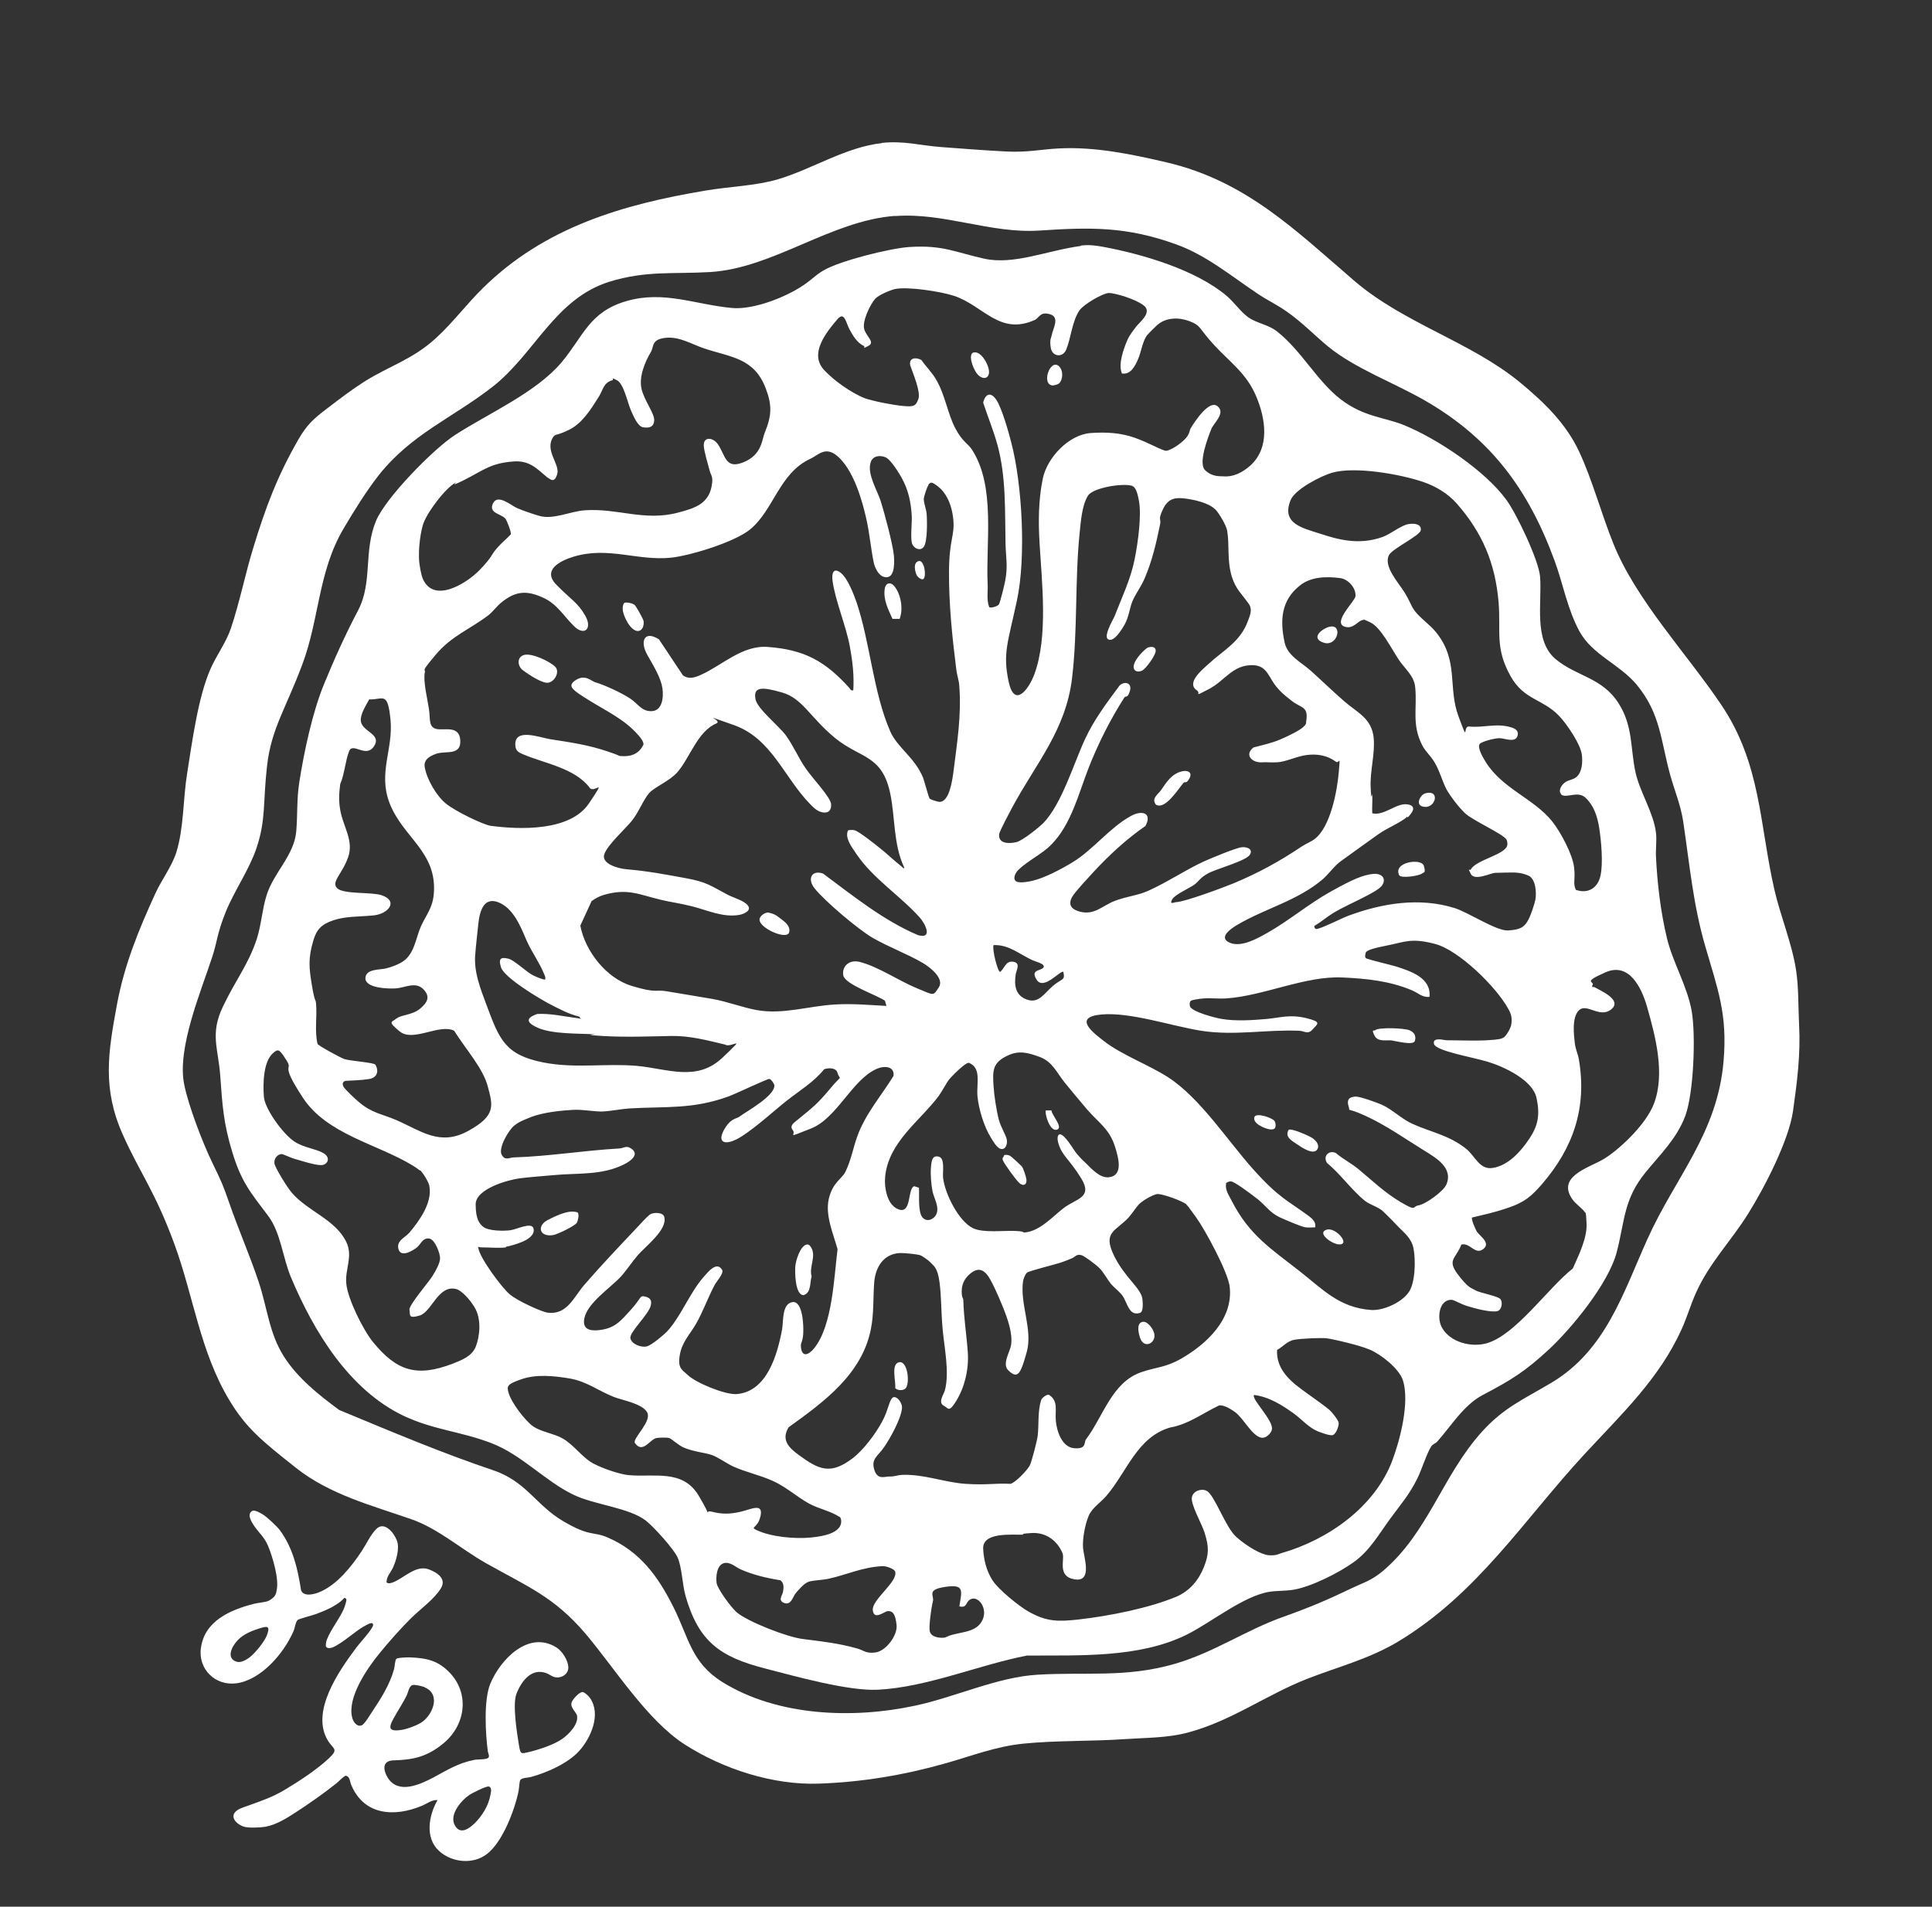 <svg viewBox="0 0 1080 1066" version="1.1" xmlns="http://www.w3.org/2000/svg">
  
  <rect x="0" y="0" width="1080" height="1066" fill="#333333" stroke="none"/>
  
  <defs>
    <style>
      .st0 {
        fill: #fff;
      }
    </style>
  </defs>
  <g id="Layer_1">
    <g>
      <path d="M492.8,79.9c12.7-1.3,21.3,1.4,33.1,2.3,12.1.9,24.6,1.9,36.6,2.5s19.3-1.2,29.2-1.7c20.2-1.1,40.9,3.2,60.5,7.8,44.4,10.4,72.1,38.1,105.1,66.4,27.7,23.7,64.8,33.9,92.4,56.6,13.3,11,25.6,22.8,33,38.6s12.4,34.7,19.2,51.6c12.7,31.6,41.2,61.6,60.4,90.2,22.1,32.9,21.2,66.2,29.5,102.8,3.4,15,9.8,30,12.2,45.3,1.5,9.8,1.2,20.8,1.7,30.7.9,16.2-1.1,32-3.4,48.2s-15.7,42.4-25.1,57.4c-9.6,15.4-21.5,27.2-29.1,44.1-3,6.6-5,13.7-8,20.3-12.4,27.6-33.7,47.7-53.8,69.4-34.5,37.2-60.2,78.7-105.1,105.6-16,9.5-33.2,13.9-50.2,20.5-23.3,9.1-42.6,23.7-67.2,30.2-11.4,3-23.1,2.8-34.7,3.6-18.8,1.3-38.1.7-56.6,2.5-16.2,1.6-29.1,6.9-44.5,11.2-23,6.5-46.5,10.4-70.3,11.2-25.5.9-53.4-8.1-74.8-21.8-21.2-13.6-39.2-42.6-55.5-61.9-17.8-21-33.1-26.7-56-39.7-13.6-7.7-26.5-19.2-41.4-24.4-22.1-7.7-45.7-13.8-64.5-28.7s-27.8-22.1-37.2-37.7c-16.5-27.4-20-57.9-30.8-87.4s-19.5-40.2-28.8-61.1c-11.6-25.9-8.3-46-3.3-73,4.1-22.1,12.1-41.6,21.4-61.9,3.5-7.7,9.3-15.2,11.8-23.2,4.2-13.6,3.7-29.7,6-44,2.8-17.5,6.1-42.7,13.1-58.5,3.4-7.7,8.7-14.7,11.4-22.7,4.8-14.3,8-30.4,12.5-45,6.9-22.6,13.4-40,25.2-60.5,4.8-8.3,8.5-11.6,16-17.3s14-10.7,20.8-15c14.3-9,26.7-12.2,39.9-24.2,9.6-8.7,17.3-19.2,26.6-28.3,34.4-33.8,77.8-46.6,124.6-54.4,12.9-2.2,27.9-2.6,40.3-6.3,18.9-5.6,38-18.1,58.1-20.2ZM500.3,120.7c-36,2.7-68.1,29.3-103.4,31.4-20.3,1.2-35.9-.9-56.2,5.4-30.5,9.5-41.6,40.1-65.3,58.7-22.4,17.5-45.3,26.3-63.7,49.5-6.7,8.5-14.3,20.7-19.8,30.1-14,23.8-13.4,50.2-22.8,75.4s-17.4,36.1-19.8,56.8-.5,30.2-6,46.4c-4.1,12-12.3,23.6-17.1,35.4s-4.8,16.8-7.5,25c-6.4,19.7-19.7,50.9-15.8,71.2,2.3,11.9,10.4,33,15.8,44.1s6,12.6,9.4,22.3c5.1,14.8,11.6,29.6,16.5,44.3s5.8,28.6,14.1,41.7c7.7,12.1,19.5,21.5,30.9,29.9,28.5,11.8,56.9,23.9,86.1,33.7,18.4,6.2,23.8,19.4,39,28.4s16.8,5.6,25,9.2c18.1,7.8,28.2,21.8,36.8,39s9.9,30.9,27.3,41.8c30.8,19.2,73.2,20.7,107.8,13.2,22.2-4.7,45.9-16,68.5-17.3,27.1-1.6,49.1,1.8,76.4-6,22.2-6.4,40-19,61-26.4,14.3-5.1,24.5-9.4,38.2-16,7.2-3.4,11.1-4.3,17.6-9.8,25-21.3,33.1-53.1,54.9-77.4,12.5-13.9,23.6-18.4,39-27.6,30.4-18.1,40.1-50.1,53.7-80.3,15.7-34.9,39.2-59.1,42.6-99.7,2.2-26.1-3.2-39.8-10.2-63.9-6.9-23.6-8.8-46.1-12.4-70-1.4-9.1-4.7-16.9-7.1-25.4-5.4-19.2-5.4-34.8-18.9-51-9.7-11.6-24.7-16.6-31.9-29.7-6.7-12.2-9.2-26.5-13.9-39.4-14.6-39.9-35.5-68.4-72.6-89.8-17-9.8-39.1-17.9-54-30.1-7.9-6.5-14.8-13.8-23.5-19.8-5.1-3.6-10.8-6.3-16-9.8-14.8-9.9-28.6-21.5-45.6-27.6-27.6-10-47.8-9.6-76.4-7.7-27.3,1.8-53.3-10.2-80.6-8.1Z" class="st0"></path>
      <path d="M604.3,137.3c4.4-.6,8.6,0,12.9.8,21.8,4.1,51.3,12.8,68.5,27.3,4,3.4,8,9.1,12.1,12,5,3.5,11.2,4,16.2,8,13.5,10.7,22.4,27.8,35.4,37.8s24.5,10,35.5,14.5c18.6,7.6,45.4,25.5,57.2,41.8,5.7,7.8,18,33.6,18.8,42.8,1.2,14.4-3.8,35.7,8.7,46.2,11.6,9.7,26,10.2,35.2,24.7,8.2,12.9,6.5,25.2,9.5,38.8,2.5,11,10.1,22.5,11.4,33.6.5,4.2-.2,9,0,13.3.7,14.8,2.6,31,6.1,45.5,3.2,13.5,11.5,27.1,13.9,41.1,2.3,13.5,1.1,45.9-3.7,58.6-4.8,12.6-13.9,21.3-22,31.2-12.4,15.2-11.6,26.7-16.2,44.6s-25.9,43.4-37.9,54.5c-13.4,12.4-21,17.1-37,25.5-10.7,5.6-17.8,17.5-25.5,26.1-.9,1-2.4,1.3-3.3,2.6-2.4,3.6-5.4,13.2-7.8,18-4.7,9.4-9.1,14.2-15.1,22.4-6.4,8.7-11.5,18-20.5,24.4-8.2,5.9-23.8,13.8-33.7,15.4-4.1.7-9,.5-13.1,1.1-14.7,2.2-32.9,17.3-46.7,24.1-26.6,13.1-60.2,11.4-89.2,11.6-27.1,5.3-55.7,17.7-83.3,19.1-16.6.8-46.1-7.5-63.1-11.9-24.9-6.4-37.1-14.9-44.4-40.6-1.8-6.4-2-16-4.4-21.4-2.1-4.8-13.4-17.2-17.7-20.6-9.6-7.4-28.7-8.8-40.5-14.5-15.9-7.6-28.8-22.3-46-28.9s-32.1-7.3-48.9-15.2c-30.5-14.5-50.3-47.1-63.1-77.6-4.5-10.7-5.7-24.9-12.6-34.1-10-13.3-15-18.9-20.1-35.6-5-16.3-5.6-26.4-6.8-43.1-1.1-15.1-5.8-23.1,1.5-38.4s14.2-23.5,18.9-37.7c2.6-8.1,3-16.5,5.5-24.5,3.9-12.7,15.5-22.4,16.6-35.8.8-9.2.2-17.8,1.7-27.4,2.6-16.8,7.3-38.9,13.7-54.6,5.8-14.2,12.1-28.1,19.2-41.6,8.2-15.7,2.9-32.9,10-50,5.4-13,32.3-40.4,44.3-48.1,18.8-12.1,45.1-23.6,59.4-40.5,12.3-14.7,15.5-28.3,36.4-34.3s38.3,2,59,3.9c10.5.9,25.2-4.4,34.5-9.5s10.9-8.3,16.7-11.6c9.1-5.3,37-12.3,47.8-13,18.7-1.2,25.2,2.8,41.8,6.5s35-4.5,54.1-7.1ZM627.1,208.6c-2.1-5.1,1-13.6,3.2-18.7,1.1-2.5,3.3-5.3,5-7.5s9-7.8,4.1-11.6-16.3-7-19.5-7-14.2,6.3-16.6,9.9c-4,6-4.7,15.6-7.3,21.8-2,4.7-7.8,3.9-8.6-1s.3-5.7.5-7c.7-3.9,4.7-10.1-.9-11.8s-6,2-8.6,3.2c-19.7,8.8-28.6-8-45.1-13.5-7.2-2.4-25.8-5.3-33-3.8-2.7.6-9.3,3.4-11.1,5.5-2.9,3.3-7.3,12.6-6.1,16.9s6.3,7.3,2.3,9.4-1.4.5-2.5,0c-3.8-1.7-6.2-5.9-8.1-9.4s-2.7-10.2-6.7-5.5c-6.5,7.6-16,19.5-7.2,28.6s19.5,14.5,22.7,15.6c5.4,1.8,15.8,3.8,21.5,4.3s6.9,0,8.3-4-3.1-14.3-4.6-18.8c-.8-4.3,3.3-4.6,6.3-2.9,2.6,3.8,5.9,6.9,8.2,10.9,5.1,8.7,6.5,19.4,10.8,27.4s6.9,8,9.5,12.2c13,20.6,7.4,51.5,8.5,74.8.2,4.3-.7,8.8.9,12.9.9.6,4.7-.5,5.4-1.6s3.1-10.9,3.5-13.1c1.6-8.4.4-12.8.2-20.6-.4-18.6.4-37.3-4.5-55.4-2.1-7.8-5.5-16-8-23.7,1.2-5,4.3-6.2,7.4-1.5s6.9,18.3,8.2,23.4c6.3,23.7,8.4,64.7,3.3,88.6s-8.1,29.6-4.6,45.8c3.3,14.8,11.3,3.7,14.3-4.4,7.8-21.1,4.2-51.4,2.9-73.7-.7-11.8-.6-23.8,1.8-35.6,2.4-11.8,14.5-24.7,26.8-25.6,8.7-.6,16.6-.2,24.8,2.7s15.5,7.4,17.5,7.2c3.3-.4,10.1-5.4,11.8-8.2s1-3.2,2-4.7c2.1-3.4,10.1-15.8,14.8-12s-2.1,9.4-3.4,12.6c-1.9,4.7-7.5,19.2-3.6,23.1s8.5,3.4,10.2,3.5c5.7.5,10.8-2.2,15-5.9,11.3-10,8.7-26.5,3.3-39.1s-14.3-18.6-23.3-28.3-7-10.8-14-13.5c-5.9-2.2-13.1-2.1-18,2.3-1.1,1-5.1,4.9-5.8,5.9-2.3,3.3-3.1,9-4.7,12.8s-4.3,9.5-9.5,8.2ZM282.2,289.7c-2.1-2.4-9.3-2.8-6.6-8.3s10.2,1.3,13.5,2.7,9.1,3.4,12.3,4.3c7.9,2.3,17.2-2.5,25.5-3.1,18.4-1.3,33.2,6.3,52.1,1.3,10-2.6,17.9-5.2,19.1-16.7.4-3.7-.7-4.1-1.4-6.8s-3.2-10.8-3.3-14.1c-.1-5,5.2-4.6,8-.5,4.2,6.3,4.1,14.1,14.3,9.9s10.1-12.3,11.8-16.5c3.9-9.5,4.2-15.3.5-24.9-6.5-16.9-19.3-17.2-34.4-22.2-7.1-2.4-13.8-6.8-21.7-5.9s-6.3,4.9-8,7.8c-3.4,5.7-6.8,13.9-5.3,20.6s7.4,13.9,7.1,17.8-3.1,4.3-6.2,3.8-5.5-6.6-6.7-9.2c-2-4.5-4-15-7.9-17.1s-1.5-.3-2.5,0c-5,1.2-5.3,5.4-7.6,9.1-4.3,6.8-9.1,14.8-16.5,18.5s-7.7,2.1-9.1,4.2c-4.9,7.4,3.9,15.1,2.3,20.6s-3.8,2.9-5.7,1.8c-6.2-5.3-10.1-9.4-18.7-8.8-12.8.9-17,5-27.3,10.2s-3.4.7-5.1,1.6c-5.9,3.2-16.6,17.4-18.4,24s-2.2,13.9-2.1,17.9,1.2,9.7,2.2,12c6.2,13.9,24.4,2.5,31.6-4.9s6.4-8.4,9.6-12.1,5.4-5.2,7.9-7.9c.5-1.1-2.2-8-3.1-9ZM519,271.3c-.8.8-2.6,6.5-2.6,7.7,0,2.3,1.4,5.8,1.6,8.3.3,3.8.5,15.6-1.6,18.4s-5.8.7-6.6-1.9c-.9-3.2,0-10.9-.1-14.9-.4-7.7-1.8-14.9-5.7-21.8s-7.1-10.5-8.7-11.3c-3.2-1.5-7.4-1.1-8.6,2.7-2.1,6.6,3.7,15.5,5.7,21.9,2.1,6.7,6.4,22.9,7.2,29.4.4,3.3.9,12.5-3.7,12.9s-6.9-5.5-7.5-8.3c-1.6-7.7-2.3-16.3-4.1-24.2-2.4-10.8-6.8-25.6-14.6-33.7s-11.9-2.2-16.7,0c-17.4,8-20.5,28.7-33.7,39.5-8.5,7-33.1,14.6-44.2,15.8-19,1.9-35.2-6.5-54.7-.5-7.4,2.3-17.4,7.4-9.4,15.6s11.9,9.9,16.1,17.2-.3,11.7-6.1,6.1-9.4-12.4-17.3-16c-9.3-4.3-15.6-3.8-23.5,2.7-2.5,2-4.6,5-7.1,7-10,7.7-20.6,11.5-29.5,22.1s-5.6,7.6-6.1,9.8c-1.1,5,1.5,15.2,2.3,20.7s-.3,9.8,3.9,11,13.1-2.4,13.6,6.4-8.2,5.7-13.4,7.5-7,4.2-6.5,7.3c1.1,6.9,6.5,16.2,11.9,20.6s21.1,11.9,25,12.4c16.5,2.2,44.4,3.1,54.9-12.5s3-5.3.5-8.7c-8.3-11.1-25.4-13.7-37.1-18.7-2.4-1-4.2-1.8-4.5-4.7-1-10.6,13.6-4.7,19.6-3.8,11.5,1.8,21,3.1,32.2,6.9s3.4,2,5.2,2.3c6.4.9,11.7-.2,14.6-6.2.2-1.7-1.8-4.1-3-5.4-7.5-8.7-18-13.5-27.3-19.3s-12.8-8-7.5-11.4,8.5.6,11,1.3c5.4,1.6,14.6,5.9,19.3,9s6.4,7.3,12.1,7.1,6.8-7.2,6-12.8-4.7-12.1-8.3-18.4c-4.5-7.7-1.9-14.3,6.4-8.9l13.3,20c3.1,2.4,6.6,1.4,9.9-.1,12.1-5.4,23.3-16.8,37.6-15.7,20.5,1.5,32.1,8,45.5,22.8.7.8.8,1.8,2.3,1.4.5-8.4-.4-16.1-1.9-24.3-2.2-12-8.2-25.7-9.7-36.9-.6-4.1.5-7.6,4.5-4.5s7.2,11.8,8.8,16.2c7.7,22.5,9.4,50.8,19,72.6,4,9.1,13.7,14.5,18.3,25.8.8,2.1,3.1,11.1,3.7,11.7s4.6,1.8,5.3,1.8c5.7.4,7.3-12.1,7.9-16.2,2.1-16.8,4.7-32.2,3.3-49.2-.2-2.6-1.3-5.7-1.6-8.4-2.3-18.2-4.2-36.6-4.1-54.9s3.3-20,2.4-29.2-4.5-15.3-8.4-18.3-4.1-2.6-5.6-1.1ZM872.8,444.1c-2.1-2.1.3-5.6,2.4-6.9s4.4-1.3,6.2-2.9c3.1-2.9,3.3-8.2,2.9-12.1-.6-6-8.6-17.7-12.9-22.1-9.2-9.5-19.5-8.7-27-22.1-8.9-16-5.3-24.9-6.7-41.5-1.9-21.8-9.1-38.7-23.3-54.9-4.9-5.6-11.7-9.7-18.7-12.1-12.8-4.4-38.3-8.9-51.1-5.2-6.2,1.8-20.6,9.2-23.1,15.2-5.5,13.3,6.7,15.7,16.2,18.8s21.6,6.8,35.2,1.9c4.6-1.7,10.3-6.5,14.5-7.2s7.3.5,6.8,3.5-16,10.3-17.8,13.9c-3.1,6.3,5.3,15.3,8.6,20.6s3.6,7.4,5.6,10.2c2.9,4.1,8.7,8,12,12.1,13.1,16,6.6,30.9,12.7,47.2s2,5.2,6,5.7c8.2.8,15.3-2.1,23.6.5,2.3.7,4.2,2,3.4,4.7-1.2,4.2-7.5,1.2-10.3,1.3s-9.9,1.9-10.9,3.3c-1.4,2.1,2.1,7.9,3.4,10,9.5,15.2,27,20.4,37.3,33.4,4.6,5.8,11.2,18.1,12.1,25.4s-.8,8.7,1,12.7c6.8,2.4,12.3-1,13.8-8s.4-19.3-.7-26.4-3.3-13.1-7.8-17.2c-4.4-4-10.9.8-13.6-1.8ZM679.2,284.7c-3.6-3.6-11.8-5.4-16.9-6s-9.2-.3-12.2,6-.9,5.3-1.6,8.4c-2.1,10.4-4.5,20.7-8.7,30.4-1.8,4.3-5,8.5-6.7,12.5s-2,8.9-4.4,13.1-5.5,8.6-8.1,8.6c-5.2,0,1.6-11.1,2.5-13.3,4-10.3,8.9-20.5,11.1-31.4s3.9-25,2.5-32.9-3-7.9-3.9-8.5c-5.2-1.6-21.7,1-24.6,5.5-3.5,5.6-4,14.7-4.7,21.1-2.7,26.9-1,53.7-4.2,80.8-3.4,29.1-20.2,47.8-33.4,72.3-1.3,2.5-7.2,13.4-7.4,15.2-.4,5.3,5.5,5.2,9.4,4.4s13.7-9.1,15.2-10.6c10.4-10.6,17.2-33.7,23.5-47.2,5-10.8,12.2-20.3,19.3-29.9,3.1-2.7,7.1-1.2,5.7,3.2s-2.2,2.3-3.1,3.6c-7.7,12-14.7,25.9-19.9,39.2-5.7,14.5-9.7,31.7-21,43.1-5.1,5.2-13.2,9-18.4,14.1-1.4,1.4-3.1,4.5-1.5,6.1s7.2.4,9.2,0c6.8-1.5,16.8-6.8,22.8-10.5,11.6-7.1,20.5-19.2,32.5-25.8,6.1-3.4,12.1-1.8,8.1,5.6-10.7,7.4-20.3,16.3-29.1,25.8-2.7,3-10.3,11-11.9,13.9-2.6,4.8.2,7.2,4.8,8.3,8,1.8,12.2-3.5,19-6.1s12.8-3,18.6-5.6c10.6-4.7,20.9-11.7,31.1-16.4,3.7-1.7,17.9-7.6,21.2-8s6.4,1.1,4.8,4c-1.9,3.6-18.8,8-23.5,10.6s-5,4.4-7.8,6.4-11,5.5-12.4,8.4,1.4,1.3,2.1,1.3c4.7,0,26.4-8.1,32-10.4,13.8-5.7,26.1-12.4,38.4-20.7,2.2-1.5,5.4-2.7,7.4-4.3,8.8-6.8,12.5-26.8,13.4-37.4s.4-4.2-1.7-5.8c-4.8-3.5-10.3-4.4-16.1-3.7s-11.8,3.9-16.8,4.1-4.8-.2-8.2,0c-5.7.4-10.2-4.2-4.9-8.3,5.1-1.4,9.8-2.3,14.8-4.4s11.1-5.2,13-7,1.5-1.9,1.7-3.3c1.3-8.4-2.7-7.2-7.9-11.2s-6.4-5.3-8.3-7.5c-4.8-5.3-5.3-12.2-13.3-12.6-11.6-.5-16,8.8-25,13.4s-4.1,2.4-6.6.7c-6.3-4.2,3.1-11.7,6.6-14.9,8.6-7.9,17.5-12.1,21.9-23.9,1.2-3.2,2.6-6.4.6-9.4-3.9-5.7-7.3-8.1-9.6-15.4-2.8-9.3-1.2-17.2-2.6-25.7-.5-3-4.6-9.9-6.7-12ZM786.6,456.6c-3.1,3.1-11.5,6.5-15.8,9.6-7.1,5-14.3,10.3-21.3,15.3-3.4,2.4-6.7,7.1-10,10-14.1,12.1-32.6,16.5-47.7,25.5-3.5,2-11,7.1-4.5,10s15.5-2.3,20.9-5.3c12.1-6.8,23.4-16.4,35.8-23.3s17.9-9.2,23.5-9.8,7.9,3.4,4.5,7.1-19.9,10.6-25.8,14.2-7.1,5.2-10.9,7.4c-1.3.7-.1,2,.4,2.1,1.8.3,14.7-6.2,17.7-7.3,19.1-7.1,39.9-10.6,59.8-4.4,7.6,2.4,23.4,12.9,29.8,12.5s8.5-1.6,10.5-4.5,4.4-10.6,4.8-12.7c.7-3.8.2-11.6-3.8-13.4s-7.5-1.8-9-1.8-7.4.1-9.8.2-11.4,4.7-13.5.6-.5-1.5,0-2.5c2.8-5.4,19.7-8.3,20.4-13.7.1-1,0-2-.4-2.9-1.6-3.1-19.2-10.9-23.3-14.9s-8.2-9.6-10.2-13.1-3.9-10.5-6.6-15-5.1-6.1-7-9.7c-6.1-11.8-2.8-20.7-4-32.6-.6-6.4-5.7-10.2-9-15.1-4.1-6-10.1-18.4-16.2-21.2s-2.8-1.3-3.6-1.3c-2.9-.2-5.5,5.4-10.5,3.8-7.3-2.2,5.6-14.2,5.9-17,.5-4.6-4.1-9.7-8.6-10.2-7.6-1-16.3-.8-22.4,4.1-10.5,8.3-11.3,19.3-8.6,31.9,1.6,7.4,9.2,11,14.4,15.6s12.6,11.8,19.2,17.5c7.2,6.2,15.2,9.4,16.2,20.4.8,8.9-2.1,18.1-1.7,27.5s.8,2.7.9,4.1c.2,3.5-.2,7,0,10.4,6.6,1.6,13.5-5.9,19.6-5s2.1,5.4.2,7.3ZM505.5,485.1c-6.2-13.1-5-27.9-7.9-41.7-4.6-21.6-16.8-19.3-30.8-30.8s-18.1-22.1-29.5-25.4-16.5-3.4-14.9,4c1.2,5.2,13,14.7,16.8,19.8s7,12.4,10.9,18.2,14.3,16.5,14.5,20.5-2.2,5.1-5.2,4.4-5.2-3.2-6.4-4.4c-14.7-14.9-21.6-37-43-44.4s-5.4-2.6-9.6-.8c-10.4,4.3-14.8,19.3-21.8,27.3-4.3,4.9-12.9,8.3-15.8,11.7-3.2,3.7-5.8,10.7-9.6,15.4s-13.6,13.4-15.4,18.7,7.6,8,12.5,8.4c11.9,1,21.6,2.9,33.2,5s14.1,4.4,23.2,9.2c3.4,1.8,9.2,3.2,11.4,6.1s-2.5,4.8-4.8,5.2c-9.3,1.6-18-2.7-26.5-4.8s-11.5-2.2-17.2-3.6c-12.3-2.9-18.8-6.7-32.3-2.7-2.5.8-4.5,1.9-6.6,3.4l-6.3,13.7c2.7,14.3,14.5,29.4,28.7,33.7s13,1.9,19.5,3c8.6,1.5,17.2,2.8,25.7,4.3,8.4,1.5,16.5,4.7,24.6,6.2,14.7,2.7,29.2-2.3,43.9-3.1,9.6-.6,19.3.3,28.7.8l-.8-2.9c-4.5-3.2-22.4-9.1-23.3-14.2s3.4-9,9.2-7.5c10.3,2.6,21.9,10.6,31.9,14.7s9,4.5,12.3-.5-5.2-11.4-8.9-13.6c-8.9-5.2-19.4-9-28.3-14.2-8-4.7-26.6-20.4-32.3-27.6-4.2-5.3-1.5-10.4,4.8-8.2,17,12.6,33.4,26,53,34.4,8.6,2.5,4.1-6.5.9-10-10.9-12.1-26.2-21.8-35.3-35.4-2.4-3.6-6.7-9-4.6-13.2,1.1-.2,2.5-.3,3.6,0,2.2.4,11.6,7.9,14.2,10,3.7,2.9,7.4,6.5,11.3,9.6s1,1.6,2.5,1.3ZM221.8,569.4c1.9-1.9,8.6-1.9,12.7-5.2s6.5-6.8,2.1-11.2-10.3-.7-15.4-.4-17.6-.3-16.9-6.1c.5-4.9,8-4.2,11.6-5.1s7.2-2.4,9.4-3.9c6.5-4.4,7.1-13.2,10.1-19.8,3-6.5,6.4-10,7.1-17.9,2-23.7-17.4-31.5-24.8-51-6.4-16.8,2.2-30,.6-46.4s-4.2-11-11.9-11.4c-1.7,3.2-5.1,8.3-4.7,12.1.6,6,11.9,7.2,7.4,14.1s-11.8-2.4-13.9,2.7-2.6,13-5,18.4c-.7,5.2-.9,9.4,0,14.6,1.6,9.3,7.7,17,4.4,26.4s-9.7,13.8-6.1,17.3,19.2,2,24.8,3.9c9.6,3.2,3.9,10.5-4.6,11.3s-15.3.4-22.3,2.7-9.5,5.5-11.2,11.2c-3,10-2.5,15.3-.8,25.4s2,6.8,2.3,10.2c.6,7.4-.9,15,.8,22.3.2.9,13.1,7.9,15,8.5,3.4,1.1,16.2,1.9,17.3,3.1,2.3,3.8.9,7.4-3.6,8.1s-8.9.7-13.2,1c-1.6.7-1.7,1.7-1,3.2s7.4,7.7,8.7,8.7c7.3,6.2,12.7,6.5,20.8,10,13.9,6,24.3,14.8,40.2,6.1s13.7-14.4,11-24.8-12.6-21.2-18.8-31.2c-8.2-4.2-22.9,6.5-30.4.4s-4.1-5.1-1.9-7.3ZM304.8,547.5c.2-1.2-.2-2-.7-3.1-2.3-5.7-6.5-11.7-9.2-17.4s-6.5-17.9-15.3-22.1-11.4,3.9-12.2,11.5c-.6,5.9-1.4,12.4-1.8,18.2-.6,9.2,3.1,18.5,6.3,27.1,7.2,19.2,10.2,28,31.8,32.3,17.8,3.5,34.6.4,52.2,1.9,17.3,1.6,33.6,9.1,48-4.6s4.9-5,1.4-7.3c-10.1-2.4-19.7-5-30.2-4.8s-25.4.8-38.3,0-2.7-.8-4.1-.9c-9.2-.6-23.7,0-32.1-3.7s-4.7-6.2-.3-7.7c7-.4,14,1.2,20.9,2.1s2.9,1,2.7-.6c-5.9-1.4-11.3-4.3-16.7-7.1s-25.2-14.6-27.1-20.4.7-5.7,4.1-4.9,10.2,7.6,14,9.4,6.3,2.5,6.6,2.2ZM685.4,661.7c-.7,3.5,1.6,6.6,3.1,9.6,9.8,19.2,21.8,26.7,38,39.4,12.9,10.1,22.1,20.4,40,21.7,7.1.5,18.7-4.8,21.9-11.5s2.9-20.3,1.2-25-5.8-7.7-7.7-9.8-6.1-6.3-8.7-8.8-7.3-3.7-10-5.8c-7.3-5.7-13.9-15.2-21.3-21.2-2.6-3.7.8-7.5,4.8-5.7,4.1,3.5,9,5.9,13.1,9.4,7.8,6.5,14.4,12.9,23.4,18.2s6,2.3,9.8,1.7,14-7.8,15.6-11.8c3.8-9.2-5.8-14.7-12.4-18.8-10.7-6.6-21.4-14.2-33-19.5s-8.1-1.4-9.4-5.6,1.6-5.1,4.2-5.1,12.4,3.6,14.6,4.6c5.5,2.5,11.1,8,16.9,10.6,10.3,4.7,20.5,6.3,30.1,14,5,4,7.4,11.8,14.8,10.7,8.8-1.4,15.7-9.2,20.4-16.2s6.3-13,4.1-23c-2.1-10-18.3-17.5-27.3-20.2s-29.1-6-30-10,5.7-2,7-2c7.2,0,15.4.4,22.6,0s7.9-.8,9.3-1.5,4.1-5.4,4.3-7.3c.6-3.7,0-5.9-1.8-9-6.6-12-27.3-32.4-40.6-36s-17.4-1.1-26,.6-12.6,2.8-13,4.4-.3,2.4,0,2.8c.5.7,14.7,4,17.2,4.8,8.2,2.7,19.5,6.3,18.5,16.9-3.9.6-6.5-2.3-10-3.7-12.4-5.2-25.4-6.5-38.7-7.1-20.7-1-44,10.3-64.9,11.7-4.1.3-8.5-.3-12.5,0s-6.7,1-7.1,1.2c-1,.6-1,2.2-.7,3.2.9,3.1,14.5,6.6,17.9,7.1,7.7,1.3,17.1.7,24.9,0s13-2.7,22.1-.5,6.4,3.2,3.7,6.3-4.7.9-7.4.8c-18.9-.8-36,2.9-54.9,0-16.5-2.6-39.7-10.6-55.9-9.1s-4.3,10.4,1.7,15c9.8,7.6,24.8,13.1,35.7,20.1,17.9,11.6,33.2,35.4,47.6,51.5s19.6,17.6,31.2,26.2c2.1,1.6,3.9,3.4,3.4,6.2-1.8,0-3.6.2-5.4,0-2.6-.4-11.5-4.3-14.4-5.6-5.5-2.6-8-6.7-12.3-10.1s-13.2-10-15-10-1.9.7-2.8.9ZM594.5,543.4c-1.4-1.5-10.9,10.5-14.9,4.5s2.4-5,3.7-7-4.3-3.2-6-4c-7.3-3.3-13.3-8.9-21.9-8.5-.9,2.2,2.3,15,3.7,15,2.7-2.3,3-6.3,7.3-5.7s1.8,4.7,1.4,6.9c-1,6.5-.1,12.1,6.4,14.3s9.4-3.4,14.4-7.7,7-2.8,5.8-7.9ZM816.9,695.8c-2.8,7.7-8.2,8.4-2.1,16.5s7.5,7.6,10,9.1,12.9,3.2,14.1,5.1.5,5.9-1.8,6.5c-3.5,1-13.1-1.6-16.9-2.8s-7.3-3.4-8.7-3.5c-7.3-.2-8.4,10.7-5.3,15.8,4.8,8.1,16.3,10.9,24.9,8.5,16.3-4.7,34.4-31.1,48.1-41.8,3.2-7.2,8-16.8,7.7-24.9s-.7-5.9-1.3-7-4.8-4.4-6.2-6.2c-9.8-13,8.1-18,16.4-22.7s24.1-19.2,28.7-31.2c6.5-16.9.9-37.9-3.9-54.7-3-10.3-9.9-24.7-23.1-18.9s-6.3,4.9-7.2,6.9.5,1.1,1,1.4c3.5,2,15.8,7.2,9.4,12.4s-13.5-3.5-17.9.4-2.9,14.6-2.5,18.3,1.8,6.3,2.3,9.3c4.6,27-3.1,49.4-20.6,69.7-6,6.9-9.8,10.1-18.5,13.1s-13.7,3.9-20.6,5.6c-.7.7,1.9,6.6,2.6,7.8,1.7,2.6,8,6.3,3.7,9.8-4.6,3.6-7.5-3.7-12.1-2.5ZM234.7,654.4c-.8-.7-3.1-2.3-4.2-2.9-19.6-11.9-47.8-17.3-61.2-37.8s-5.1-14.5-9.1-20.8-4.6-6.8-7.7-4c-5.4,4.9-5.5,17.3-5,24.2s10.9,21.2,17.2,25.2c5.2,3.4,11.8,3.9,16.1,6.4s2.4,6.6-1.2,6.7-12-2.7-14.6-3.4-6.9-2.9-7.7-2.8c-2.5.3-4.2,2.8-3.9,5.2s7.2,13.5,9.6,16.3c8.9,10.5,24.6,15.1,30.6,27.7,3.9,8.2-.9,15.1,0,23.4.8,8.4,9.4,25.8,14.9,32.5,13.3,16.3,24.5,19.8,44.6,12.1,5.1-2,10.8-4.2,12.9-9.6s3.5-15.4-1-22.4-8.6-9.3-9.6-9.6c-10.3-3.1-14,12.7-20.8,14.7s-5.1-.6-5.7-3.1,10.7-15.5,12.8-18.9,4.2-7.2,4.3-9.9-2.8-10.9-6.3-11.2-4.7,3.5-6.6,5-8.8,6-10.3,1.1,3.8-6.6,6.1-9.4c5.7-6.8,12.9-16.8,11.1-26.1-.4-2.2-3.4-7.1-5.1-8.7ZM513.7,664.2c.3,3.9-.7,13.7,2.1,16.6s6.5.4,7.5-1.7c2.1-4.1-1.2-9.1-2-13s-1.2-9.7-.9-13.3.6-7.2,4.5-6.1c3.5,1,1.9,8.8,2.3,11.9,1,8.7,8.7,24.3,16.8,28.1,5.6,2.7,17,1.2,23.5,1.5s3.3,1,5.7.8c8.2-.8,15.4-9,21.4-13.6,6.9-5.3,16.5-5.7,9.8-16.6s-10.7-12.5-12.8-19.7c-1.1-3.7,0-6.9,3.4-3.4s4.9,7,7.5,10,3.2,3.3,4.5,4.6c3.3,3.3,7.9,8.4,12.8,7.9,8.4-.9,5.3-11.2,3.6-16.8-3.1-10.2-9.2-13.6-15.6-21-4.2-4.9-8.4-10-12.5-15-4.5-5.5-6.8-11.7-13.9-14.4s-12.1-3.7-18-.9c-8.5,3.9-8.6,8.3-8,17,.3,5.2,1.6,13.7,2.9,18.7s4.5,9.3,4.6,12.1-1.3,5.1-3.6,4.4-4.8-5.3-5.4-6.3c-3.8-6-6.9-16.2-7.5-23.3s2.4-15.6-4.8-18.5c-2-.2-9.6,7.5-11.1,9.4s-3.7,6.3-5.8,9.2c-10.7,14.2-27.9,25.6-29.9,45-.6,6.2,1.1,16.5,8,18.5s4.5-12.3,8.3-13.1l2.7.9ZM282.8,697.4c-3.9.5-9.2,0-13.3,0s-2.5-2.2-2.1.4c.8,5.5,13,22,17.5,25.8s18,9.9,21.3,10.3c10.8,1.3,14.4-8.5,20.3-15.4,9.5-11,19.6-21.6,29.5-32.1,1.6-1.7,5.9-6.5,7.5-7.5s7-1.4,7.8,1.4c2.1,7.1-10.6,16.6-14.8,21.5-3.2,3.7-6.2,8.4-9.6,12.1-5.9,6.3-18.4,14.5-20.2,23-1.3,5.9,2.5,7.3,7.7,6.8,9.3-.9,12.4-5,18.4-11.6s4.6-8,7.9-7.2,3.6,2.6,3.1,4.9c-1,5-12.1,15-11.4,18.4s6.3,5.4,9.3,4.5,9.5-6.6,11-8.1c7.7-8.1,12.7-21.5,20.4-30.4,2.7-3.1,7.7-9.5,10.7-4,.6,2.1-3.1,6-4.2,8-3.8,7.1-6.6,15.1-10.5,21.9-3.5,6.1-7.8,10-9.1,17.5s1.4,8.2,4.4,11.1c4.7,4.5,21.1,11.2,27.4,10.7,17-1.3,22.8-22.2,25.4-36.2.8-4.4-.2-14.2,5.7-15.2s6.4,13.3,6.1,17.8-1.4,4.7-1.3,6.7c.3,6.7,4.3,5.2,7.5,1.2,10.2-12.8,11-39.6,13-55.3-2.4-8.7-7-18.9-4.9-28.1s7.3-11.2,9.2-15c3.3-6.7,4.3-13.2,6.7-19.9,4.6-12.8,13.3-22.5,20.3-33.9.6-5.6-5.4-5.8-9.7-3.8-13.7,6.3-22,27.6-36.6,33.3s-7.9,3.5-10,.9.8-4.3,2.6-5.8c8.5-7,11-8.7,18.3-17.5s5.5-3.8,4-9c-.8-2.7-5.1-2.7-7.4-1.8-5.8,7.2-13.7,11.9-20.8,17.5s-16.6,14.4-25.1,19.9-14.1,4.3-10.4-2.9,7.4-6.8,8.8-7.9c4.3-3.2,19.7-11.5,19.7-17.5,0-.9-1.8-3.5-2.8-3.7s-19.2,8.5-22.6,9.7c-20.2,7.4-34.9,5.6-55.6,6.8-4.6.3-10.3,1.5-14.9,1.7s-10.9-1.2-16.7-.9-16.5,1.3-23.4,4-7.6,3.4-9.4,4.8c-3.2,2.4-9,12.6-7.1,16.2s4.2,1.7,6.6,1.6c19.9-.6,39.4-3.9,59.1-5,2.6-.1,3.9-1.9,6.7,0,5,3.3-.4,7.1-3.8,8.8-12.6,6.4-26.1,4.8-39.6,6.1-6.3.6-12.8,1-19,1.8s-24.5,5.8-24.5,14.5,2.3,10.9,4.1,12.5c2.9,2.5,11.7,2.5,15.3,2s11.8-4.7,12.9-1.1-3.1,6.3-6.3,7.6-6.9,2.4-9,2.7ZM663.4,673.5c-2.1-2-14-6.3-16.6-5.9s-8,3.7-9.7,5.3-4.3,5.7-6.3,7.9c-7.2,7.6-14.3,8-8.3,20.7s15.3,18.5,16.1,24.7c.2,1.8.7,7.1-1.3,7.8-6.4,2.1-7-5.9-10-9.8-1.7-2.3-4.3-4.1-6.2-6.3-2.1-2.6-4.1-6.4-6.3-8.7s-8.7-7-10.1-7.4c-3.1-.9-3.5.9-5.5,1.7s-3.6,1.5-5.4,2.1c-3.5,1.3-18.7,4.9-19.8,6s-1.9,3.6-2.1,4.6c-1.9,12.6,5.5,27.2,2.1,39.5s-5,15.7-10.4,10.4c-3.6-3.5,1.1-10.5,1.6-14.2,1-6.6-2.1-15-4.6-21.2s-6.6-15.6-9.1-18.4-5.1-3.2-8.4-.8c-3.5,2.6-5.5,6-5.5,10.4s.9,3.4.9,5c.3,10.5,1.8,19.1,2.5,29.1s-2,19.9-6.3,27-4.6,4.2-7,3c-3.6-1.9-.2-6.2.5-8.7,2.7-10.1-.4-24.1-1.3-34.6s-.6-17.3-1.7-25.8-3.5-9.3-4.9-10.9-5-3.9-5.8-4.2c-2.3-.7-9.7-1.4-12.1-1.2-8.8.8-13,8.1-13.7,16.2-.7,8.7-.1,17.6-1.9,26.4-5,25.2-26.4,40.7-46,54.8-4.3,7.2.3,11.5,5.9,15.6,11.3,8.3,17.7,10.9,29.8,1.8,6-4.5,12.8-13.6,16.4-20.2s3.7-10.6,5.6-13.3,6.1,2.1,5.7,5.5c-.6,6-6.5,16.6-10,21.7s-7.3,6.4-5.5,12.5,5.9,3.8,8.6,3.9,4.5-.8,6.7-.9c12.2-.6,23.8,4.2,35.8,5s16.8-.5,25,0c2.7-.5,9.9-8,11-10.6s4-13.6,4.3-16.5c.7-6.3-.1-13.4,1.9-19.7.4-1.3,3.1-3.3,4.3-3,5.5,3.3,3.4,9,3.9,14.4.5,5.9,3.4,15,10.4,15.5s5.2-3.3,6.5-5c9.7-12.9,14.4-31.8,30.8-37.5,8.6-3,13.5-2.5,22.4-7.6,14.1-8.1,29.2-22.1,27.1-40.2-.9-8.1-13.6-31.6-18.7-38.7s-4.5-6.2-5.6-7.3ZM701.1,779.8c-2.1,2.1,10.9,14.2,9.9,19.4-.4,2.3-3.5,5.1-5.9,4.6-5.3-1-10-11-14.8-14.4s-7.1-3.7-8.7-3.7c-9.1,4.3-17.4,10.7-27.5,12.4-18.5,5.4-24.1,24.8-35.7,38.3-3.1,3.6-7.9,6.6-9.8,11-2,4.8-3.5,12.5-3.2,17.7s5.6,19.5-4.6,17.9-5.3-11.2-6.9-14.8c-3.1-7.1-9.4-11.6-17.3-11.1s-3.4.8-4.9.9c-5.8.2-22.5-1.6-22.1,7.8s3.6,15.3,5.4,18c3.2,4.9,14.4,14,19.6,17,10.4,6,16.9,5.9,28.6,4.6,16.7-1.9,39.2-6.3,54.6-12.8,7.2-3.1,12.3-9.2,15.2-16.5s2.8-11.4.4-19.1c-1.5-5-8-16-7.1-20,.7-3.4,5.2-5,8.2-3.5,4.5,2.3,10.5,20.4,16.6,25.8s14,9.9,18.1,10.2,5.4-.6,6.9-1.1c26.1-7.4,52.4-25.8,62.2-51.8,4.5-12,9.7-32.5,6-44.7-2.1-6.7-12.2-14.6-18.5-17.3s-21.5-6.1-24.4-6.4-14.1.1-18.1.9-6.6,4.3-9.4,5.6c-.5,8,4,14.2,10,19.2,6.1,4.9,13,9.3,19.1,14.2,1.4,1.2,5,5.6,5.3,7.3s-1.5,6.8-3.6,7-6.7-1.7-7.9-2.1c-5.2-2.1-8.9-6.6-13.4-9.9-6.6-4.8-14.1-9.5-22.4-10.5ZM469.5,848.2c-5.3-3.5-11.5-4.5-17.1-7.5-6.9-3.8-13.1-9.5-20.5-12.8s-14.9-4.8-22-8c-3.9-1.8-8.3-5.1-11.9-6.4s-10.6-1.9-15.8-4.2c-2.7-1.1-6.8-4.9-8.1-5.3s-5.6-.3-7.2,0c-3.7.8-7.7,9.1-12.1,2.6-.8-2.9,9.6-11.9,7-16.9s-13.9-6.8-18.7-8.7c-8.6-3.4-15.2-8.7-24.6-10.3s-18.9-2.4-27,.4-8.4,3.8-7.1,7.9c1.5,5.2,9,15.1,13.4,18.3s11.7,4.1,16.5,6.8c6.5,3.6,11.2,10.9,17.5,14.2s15.7,6.1,19.4,6.4c14.1,1.4,30.3-3.6,39.3,11.4s2.1,7.6,7.6,9.1c5.7,1.5,10.2,1.3,15.9,0s12.6-5.1,11.2,2.1-6.2,6.3-2.4,8.1c8.1,3.9,21.7,5.1,30.6,4.2s13.1-2.7,15.3-5.1,1.6-5.3.9-6.3ZM404.5,874c-3.9,1.2-4.4,7.8-3.9,11.1s8.2,13.7,11.2,16.3c6.6,5.5,28.2,13.8,36.7,14.9,10.7,1.4,19.9,2.3,30.5,5.3,4.1,1.1,4.7,2.9,10.2,2.3,6.1-.7,12.6-9.7,12-15.3s-1.8-8.2-5.2-7.8c-1.7.2-7.5,5.3-8.1-.6s14.2-15.9,12.5-21.5c-.5-1.7-5.3-3.2-7-3.1-11.7.6-19.8,4.8-30.4,7.1-3.3.7-8.3.8-10.9,1.6s-6.2,5.1-7.5,6.7-2.5,7.1-6.7,5c-3-1.5-.6-3.9-.2-6s.7-5-1.5-6.5c-7.6-1.2-15.2-3-22.2-6.1-2.8-1.2-5.8-4.5-9.7-3.4ZM536.3,898c1.4-8.8,2.9-12.4-7.9-10.8s-6,4.8-6.9,8.1-2.3,13.9-1.8,16.5c.6,3.6,5.7,4.2,8.7,3.7,6.6-3.5,16.1-1.9,20.3-8.8,4.4-7.3-2.4-15.9-7-12-1.7,1.4-1.4,4.4-5.3,3.4Z" class="st0"></path>
      <path d="M292.9,366.2c4.2-1.3,14.3,3.5,17.4,6.5s-.7,9.5-4.9,9-12.2-6.2-13.5-7.3c-2.7-2.4-2.9-7.1,1-8.2Z" class="st0"></path>
      <path d="M502.9,346h-4c-2.4-5.4-5.3-10.8-4.3-17,.5-3.1,3.2-3.9,5.4-1.2,3.7,4.6,5,12.8,2.9,18.2Z" class="st0"></path>
      <path d="M354.6,338c.9.8,5.1,8.1,5.2,9.4.4,3.5-1.9,7-5.5,4.6s-6.1-8.9-6.2-11.3.6-3.4.9-3.6c.8-.6,4.6.1,5.5,1Z" class="st0"></path>
      <path d="M516.3,323.6c-.9,1-3.4-.9-4-2.3-.9-2.3-1.9-6.7,1.2-7.6s4.5,8.1,2.8,9.9Z" class="st0"></path>
      <path d="M660.9,431.2c3.2-.7,5.8.7,4,4s-2.4,1.5-3.3,2.5c-2.8,3.1-10.3,15.5-15.5,12.1-2.6-3.5,1.3-5.7,2.9-8,3-4.4,6-9.3,11.9-10.6Z" class="st0"></path>
      <path d="M641.7,362c3.2-1,5.4.3,3.8,3.8s-5.4,8.2-6.8,9c-3.6,1.8-6.2-.4-4.4-4.4s6.7-8.2,7.4-8.4Z" class="st0"></path>
      <path d="M768.7,576c1.9-1.8,16.3-1.2,19.2,0s3.8,3.4,3,6-10.3.1-12.9-.3-7.9,1.1-9.7-2.8-.3-2.3.4-2.9Z" class="st0"></path>
      <path d="M720.3,631.7c1.6-1.1,11.4,3.3,13.2,4.5s4.3,3.6,3,6.2c-2,3.8-8.9-.9-11.5-2.7s-7.1-4-4.6-8.1Z" class="st0"></path>
      <path d="M712.7,630.7c-1.2,1.6-4.9.3-6.5-.4s-5.8-2.8-5-5.7,10.8.5,11.5,2.5.3,3.1,0,3.6Z" class="st0"></path>
      <path d="M741.6,687.5c5.3-1.6,13.8,8.9,6.6,8.2-3.8-.3-12.3-6.4-6.6-8.2Z" class="st0"></path>
      <path d="M451.1,695.8c1.1-.2,1.8.8,2.3,1.6,3.1,5-1.3,10.9.3,16.2-1.1,3.6-.1,9.1-4.5,10.5-4.8,0-4.9-13.1-4.6-16.3s2.8-11.4,6.4-12Z" class="st0"></path>
      <path d="M323.1,678.3c.7,1,0,4.2-.7,5.4-1.2,1.8-10.8,6.4-13.1,6.8-7.8,1.3-9.3-5.1-3.3-8.3s11.1-5,14.3-4.8,2.8.8,2.9.9Z" class="st0"></path>
      <path d="M428.6,510.2c1.3-.2,4.3.9,5.5,1.7s4.4,3.3,5.1,4c1.5,1.5,2.8,3.8,1.7,5.9-2.4,3.4-16.8-3.2-16.3-7.9.2-1.7,2.5-3.4,4-3.6Z" class="st0"></path>
      <path d="M506.1,776.3c-1.3,1.3-4.5,1.2-5.7-.3.6-3.3-2.6-13.4,2.2-14.4s6.3,12,3.5,14.8Z" class="st0"></path>
      <path d="M638.4,739.1c3-.9,6.2,3.9,6.8,6.3,1.3,5.5-5.6,9-7.8,2.8-.9-2.5-2.3-8.1,1-9.1Z" class="st0"></path>
      <path d="M544.3,197.1c4.3-1.2,9.3,8.1,8.5,11.8s-4.7,2.8-6.9-.3-4.9-10.6-1.6-11.6Z" class="st0"></path>
      <path d="M591.9,214.4c-.6.6-2.7,1.1-3.5,1.1-6.4-.5-1.5-14.9,3.4-10.9,2.7,2.3,2.5,7.6.2,9.8Z" class="st0"></path>
      <path d="M795,488.3c-1.5,1.4-11.6,2.9-12.8,1.1-3.8-7.4,12.3-9.8,13.7-5.4s-.2,3.6-.9,4.3Z" class="st0"></path>
      <path d="M743.3,350.4c7.6-1.7,4.4,11.5-3.4,8.9s-.5-8.1,3.4-8.9Z" class="st0"></path>
      <path d="M796.6,443.6c9.1-2.7,5.8,9.7-1.7,7.2-3.6-1.2-.9-6.4,1.7-7.2Z" class="st0"></path>
      <path d="M561.3,645.8c1.1-.2,2.2-.2,3.3.4s6.2,5.5,6.6,5.9c1,1.4,2.4,5.8,2.6,7.5.2,3-2,3.8-4.2,1.6s-7.8-10-8.8-12.1.4-2,.5-3.2Z" class="st0"></path>
      <path d="M587.8,620.9c-.1,2.2,6.9,9.6,3,10.7s-6.8-8.5-6.2-10.8h3.2Z" class="st0"></path>
    </g>
  </g>
  <g id="Layer_2">
    <path d="M216,884.6c1.2,1.1,2.8.4,4.1-.1,6-2.5,12.5-9.7,19.6-7.1,4.8,1.8,10.1,5.3,6.7,10.7-3.7,6-11.3,11.4-16.4,16.4-5.8,5.7-12.8,13.6-17.9,19.9-6.8,8.3-17.9,24.4-15.3,35.6.5,2.4,2.6,5.7,5.4,4.6,1.7-.7,4.7-6,5.9-7.7,4.8-7.2,9.9-15.2,12.2-23.8.4-1.5.5-5.1,1.3-5.7,1-.7,6-.8,7.4-.8,9.5.4,16,1.7,22.7,8.9,11.1,12,8.3,29.5-4.2,39.5-8.9,7.2-16.5,8.9-27.6,9.2-6.3.2-5.8,5.3-3.2,9.6,5.9,9.6,18.1,3.9,25.7-.1,8-4.3,13.5-7.9,22.8-9.8,1.9-.4,7,0,7.9-1.3.6-.9-.2-2.4-.4-3.4-1.3-9.9-2.4-28.7,1.4-37.9,5.7-13.7,21.5-30,37-20.2,3.2,2,6.6,7.3,6.6,11.2,0,3.9-4.2,6.3-7.8,5.3-1.5-.4-2.8-1.5-4.3-2.1-8.5-3.3-14.2,4.5-16.9,11.5-2.3,5.9.3,22,1.4,28.7.9,5.3,1,4.9,6.1,3.7,5.6-1.4,13.9-4.1,18.5-7.5,3.6-2.7,8.6-7.8,7.9-12.6-.3-1.9-3.9-4.5-3.1-7.4.5-1.8,4.5-6.2,6.3-5.9,1.3.3,3.2,2.2,4,3.3,6.4,9.1.5,22.5-6.2,29.8-6.2,6.8-18.2,12.1-26.9,14.4-1.5.4-4.9.4-5.8,1.6-.6.8-.7,4.7-1,6.2-2.2,10.7-8.8,28.2-17.5,35.1-7.8,6.2-19.8,5-27-1.6-8-7.3-5.7-20-.8-28.4-3.2-.3-6,2.1-8.8,3.2-15.3,6.4-32.4,5.4-39.5-11.8-.7-1.7-.7-4.6-2.9-5-.9-.2-4.3,3.4-5.3,4.2-6.9,5.5-15.3,11.4-22.7,16.2-5.1,3.3-10.9,7-17,8.1-2.8.5-9.7.8-12.3-.1-4.7-1.7-8.4-6.4-2.7-9.6,1.2-.7,4.4-1.8,5.9-2.3,7.4-2.7,12.9-4.5,19.8-8.6,7.9-4.7,18.3-11.5,24.9-17.8,5.4-5.1,2.4-4.9-.6-9.6-10.1-16.3,6.2-39.3,15.9-52.3,2.6-3.4,6-6.8,8.3-10.4.5-.8,1.7-2.4.4-3.1-.9-.5-5.3,2.2-6.4,2.9-3.6,2.3-13.9,11.2-17.4,11-.7,0-1.3,0-1.8-.6-.6-.6,0-3.2.3-4.1,2.4-6,7-11.5,9.5-17.2.4-.9,1.7-4.7,1.4-5.4-.2-.5-.7-.6-1.1-.8-1.3,1.6-3.1,2.9-4.9,4-3.2,2.1-7.7,3.9-11.3,5.2-1.6.6-9.3,2.6-9.9,3.2-1.3,1.3-1.5,4.4-2.3,6.2-5.3,12.3-18,27.3-31.9,29.2-11.7,1.6-21.5-7.8-19.9-19.6,2-15.3,16.4-21.4,29.5-24.8,2.2-.6,6.4-.9,8.1-1.6.5-.2,2.7-1.4,3.7-2.9s.8-2.3,1-2.8c1.6-6.4-2.2-18.9-4.7-25-2-4.9-5.1-7.3-7.9-11.4-1.4-2.1-4.2-6.6-.9-8.3,1.3-.7,4.7,1.3,6,2.1,2.3,1.5,7.9,6.7,9.5,8.9,7.3,10.1,9.8,21.4,11.7,33.4,1.5,3.9,7.6,2.2,10.6.9,9.7-4.2,17.6-14.2,23.3-22.8,2.5-3.8,4.9-9.1,8.1-12.3,4.6-4.7,10,2.1,11.6,6.5,1.6,4.2-.4,11-2.2,15-1.3,2.8-3.5,4.8-3.6,7.9ZM237.2,943.2c-1.3-.5-5.4-1.5-6.6-1.1-2,.6-2.4,4-3.2,5.7-1.8,3.7-4,7-6,10.5-3.3,5.8-6.3,10.5,3.4,8.8,3.3-.6,8.8-2.6,11.5-4.6,6.1-4.7,10-15.6.9-19.2ZM146,910.1c-4.8,1.5-9.8,3.3-13.3,7.1s-6.3,10.2-.2,11.9c2.3.6,5.1-1.1,6.9-2.4,3.2-2.4,8.6-9,9.9-12.7s1.2-5.3-3.2-3.9ZM273.2,998.8c-1.4-.3-9.3,3.7-10.8,4.7-4.6,3.1-11.2,10.9-8.3,16.7s7.8,2.4,11-.6c4.4-4.2,8.1-10.3,9.1-16.3.2-1.4,1-4.1-1.1-4.5Z" class="st0"></path>
  </g>
</svg>